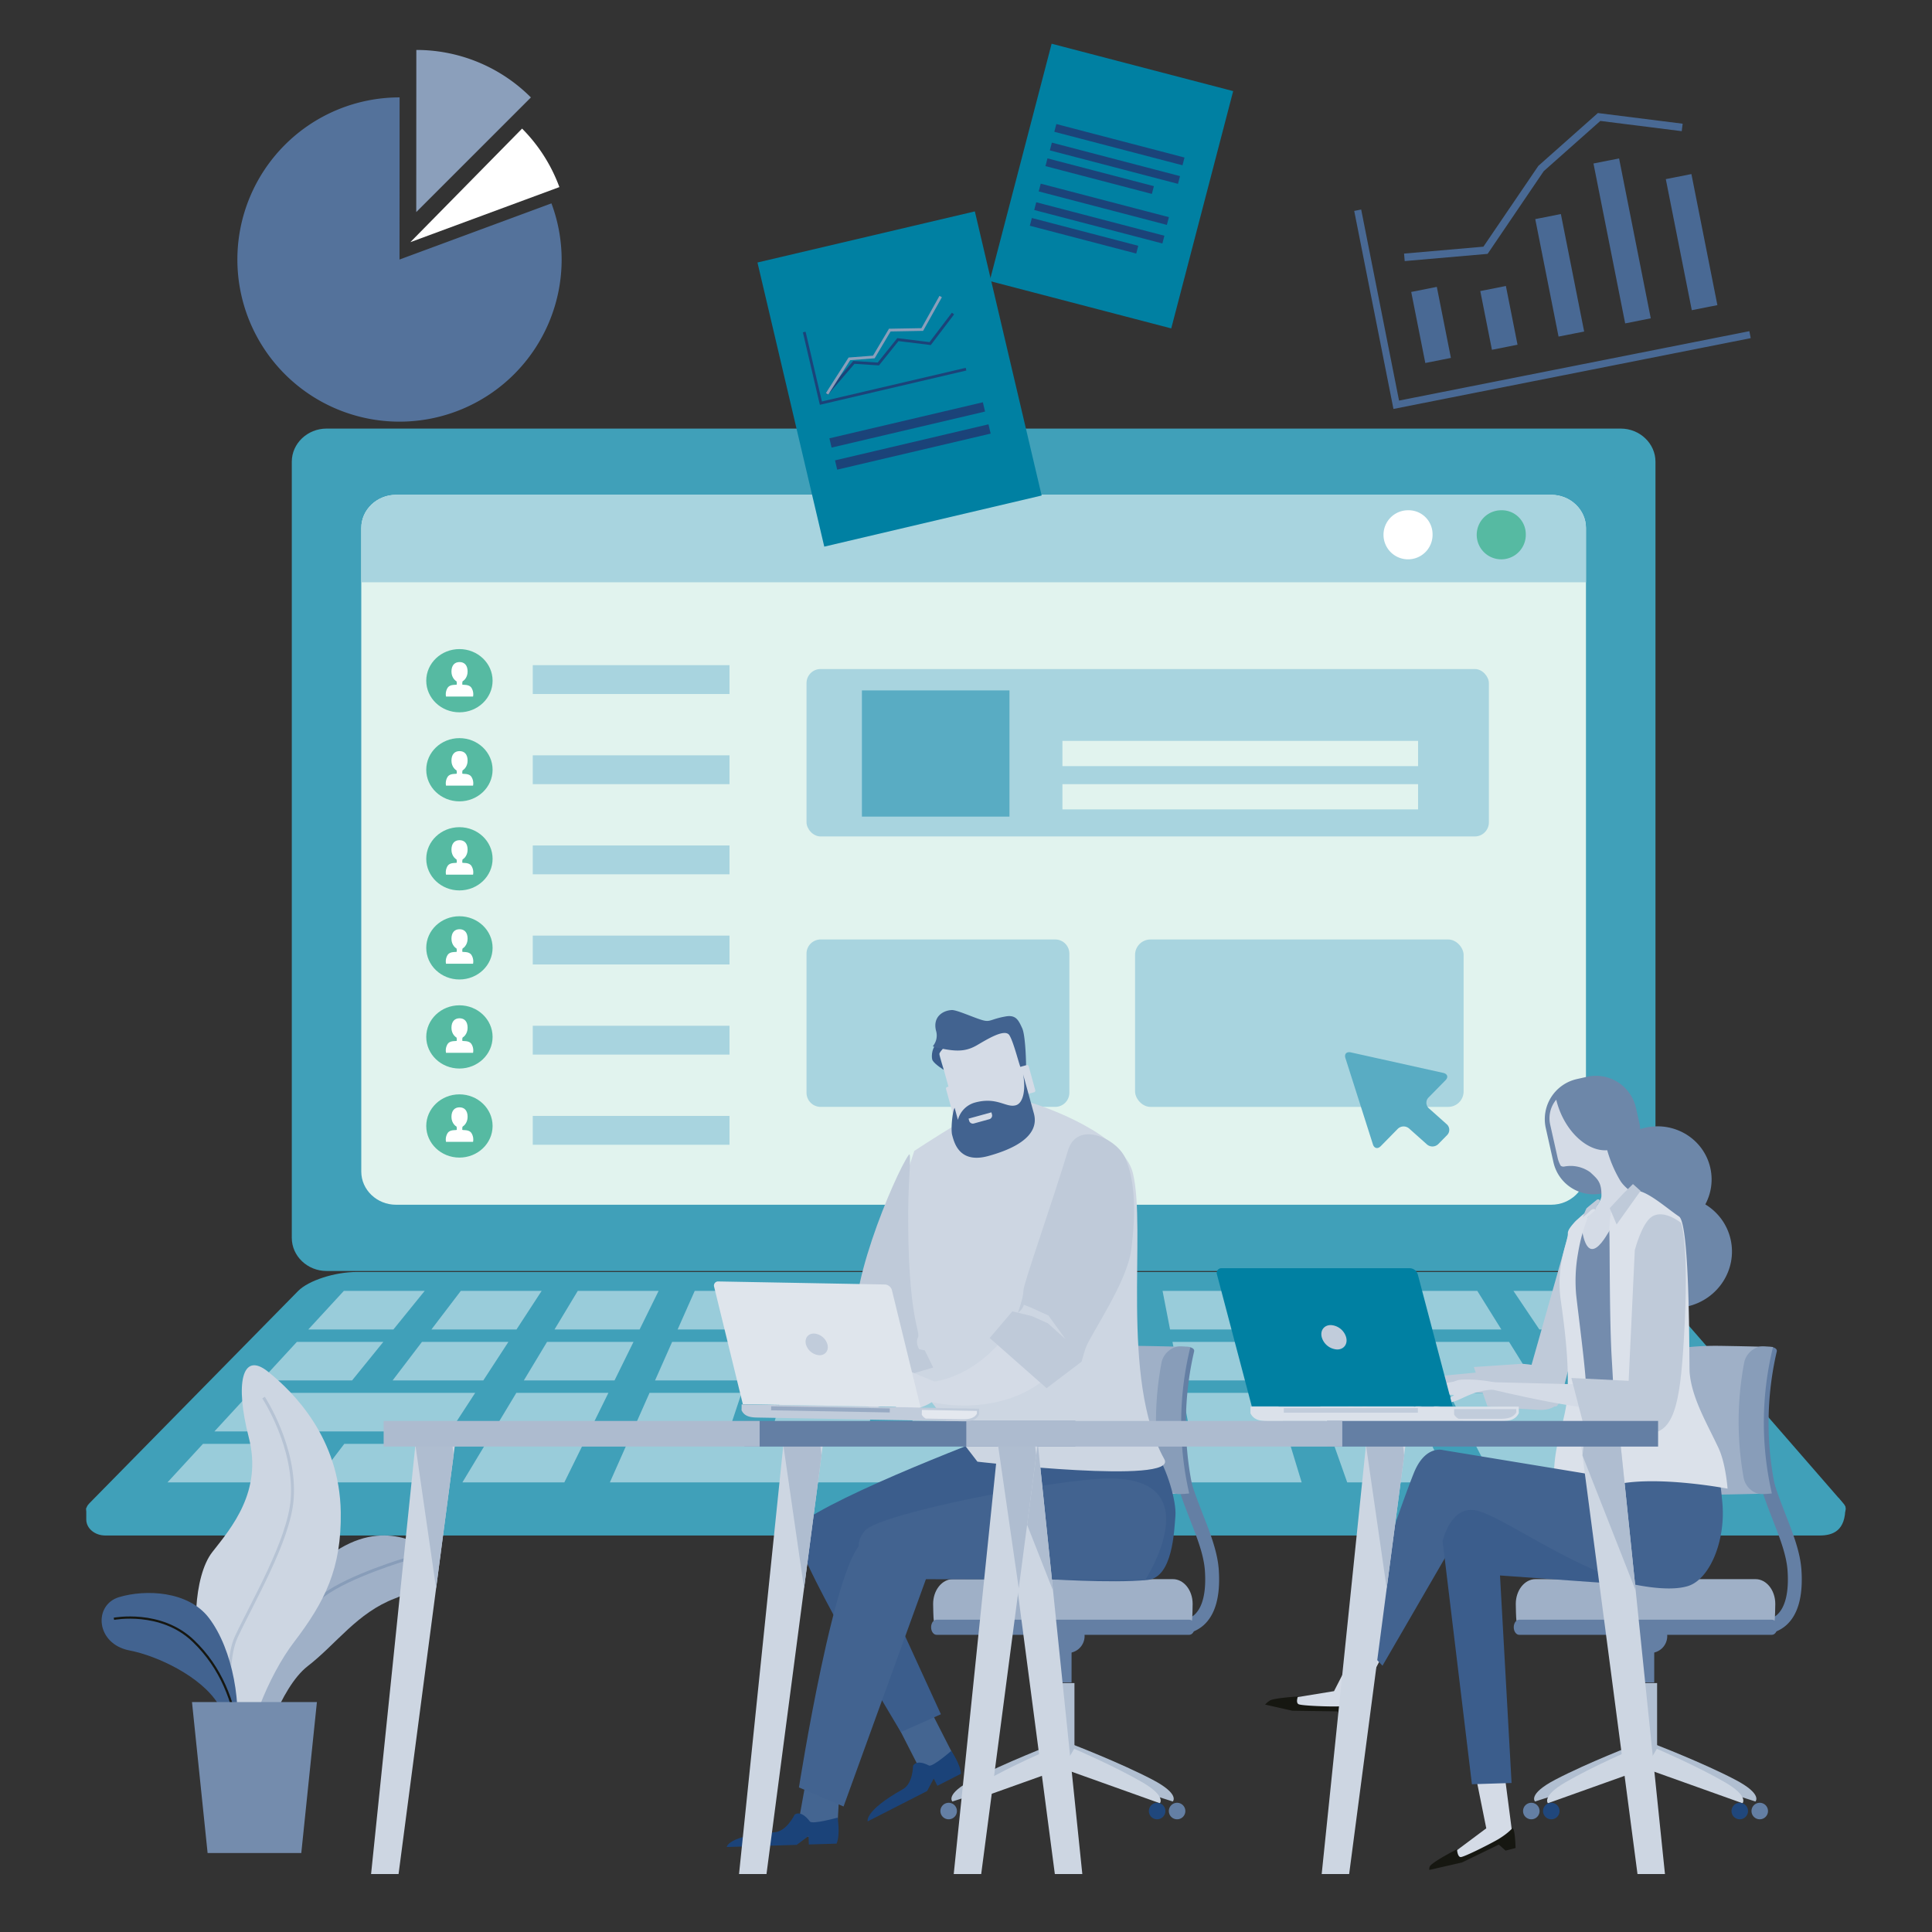<svg xmlns="http://www.w3.org/2000/svg" xmlns:xlink="http://www.w3.org/1999/xlink" width="900" height="900" viewBox="0 0 900 900"><rect x="0" y="0" width="900" height="900" fill="#333333" stroke="none"/><defs><radialGradient id="a" cx="0.047" cy="-13.949" r="18.111" gradientTransform="translate(-27.883) scale(0.068 1)" gradientUnits="objectBoundingBox"><stop offset="0.002" stop-color="#eaeef3"/><stop offset="1" stop-color="#adbbcf"/></radialGradient><radialGradient id="b" cx="0.047" cy="-13.949" r="18.111" xlink:href="#a"/><clipPath id="d"><rect width="900" height="900"/></clipPath></defs><g id="c" clip-path="url(#d)"><g transform="translate(-4007.195 -2898.149)"><g transform="translate(4047.385 3097.802)"><path d="M4863.767,3310.782l3.053,3.981c.185,11.182-5.675,13.433-11.979,13.433h-798.6c-4.891,0-8.856-3.322-8.856-7.418V3315.3Z" transform="translate(-4047.384 -2812.556)" fill="#40a0b9"/><g transform="translate(95.734)"><path d="M4723.569,3474.79c0,8.487-7.285,15.43-16.188,15.43H4104.5c-8.9,0-16.187-6.943-16.187-15.43V3113.229c0-8.485,7.284-15.428,16.188-15.428H4707.38c8.9,0,16.188,6.943,16.188,15.428Z" transform="translate(-4088.309 -3097.802)" fill="#40a0b9"/><path d="M4111.416,3465.96c-8.9,0-16.187-6.943-16.187-15.43v-330.7c0-8.487,7.284-15.43,16.188-15.43h570.506c8.905,0,16.19,6.943,16.19,15.43v330.7c0,8.487-7.285,15.43-16.19,15.43Z" transform="translate(-4079.041 -3088.969)" fill="#40a0b9"/><path d="M4118.337,3441.7c-8.9,0-16.188-6.943-16.188-15.427V3126.423c0-8.487,7.285-15.431,16.188-15.431h538.129c8.9,0,16.188,6.943,16.188,15.431v299.845c0,8.484-7.284,15.427-16.188,15.427Z" transform="translate(-4069.773 -3080.135)" fill="#e1f3ee"/><g transform="translate(32.376 30.858)"><path d="M4672.654,3126.423c0-8.487-7.284-15.431-16.188-15.431H4118.337c-8.9,0-16.188,6.943-16.188,15.431v25.3h570.506Z" transform="translate(-4102.148 -3110.993)" fill="#a8d4df"/></g><path d="M4328.546,3124.946a11.429,11.429,0,1,1-11.415-10.881A11.157,11.157,0,0,1,4328.546,3124.946Z" transform="translate(-3797.136 -3076.019)" fill="#fff"/><path d="M4347.113,3124.946a11.431,11.431,0,1,1-11.416-10.881A11.157,11.157,0,0,1,4347.113,3124.946Z" transform="translate(-3772.273 -3076.019)" fill="#56baa2"/></g><g transform="translate(0 392.877)"><path d="M4865.859,3373.5c4.234,4.869-3.636,8.852-17.489,8.852H4065.323c-13.854,0-21.27-3.983-16.483-8.852l97.242-98.9c4.789-4.868,17.1-8.852,27.361-8.852h580.035c10.263,0,22.123,3.983,26.357,8.852Z" transform="translate(-4047.385 -3265.748)" fill="#40a0b9"/><path d="M4131.241,3287.479H4091.6l16.544-17.962h37.659Z" transform="translate(-3988.16 -3260.701)" fill="#99ccda"/><path d="M4155.754,3287.479h-39.636l13.684-17.962h37.658Z" transform="translate(-3955.329 -3260.701)" fill="#99ccda"/><path d="M4180.269,3287.479h-39.636l10.821-17.962h37.658Z" transform="translate(-3922.498 -3260.701)" fill="#99ccda"/><path d="M4204.782,3287.479h-39.636l7.959-17.962h37.657Z" transform="translate(-3889.665 -3260.701)" fill="#99ccda"/><path d="M4229.3,3287.479H4189.66l5.1-17.962h37.658Z" transform="translate(-3856.834 -3260.701)" fill="#99ccda"/><path d="M4253.809,3287.479h-39.635l2.236-17.962h37.657Z" transform="translate(-3824.003 -3260.701)" fill="#99ccda"/><path d="M4278.683,3287.479h-39.636l-.626-17.962h37.657Z" transform="translate(-3791.53 -3260.701)" fill="#99ccda"/><path d="M4304.834,3287.479H4265.2l-3.487-17.962h37.657Z" transform="translate(-3760.336 -3260.701)" fill="#99ccda"/><path d="M4330.987,3287.479H4291.35L4285,3269.517h37.658Z" transform="translate(-3729.142 -3260.701)" fill="#99ccda"/><path d="M4357.139,3287.479H4317.5l-9.21-17.962h37.657Z" transform="translate(-3697.95 -3260.701)" fill="#99ccda"/><path d="M4383.292,3287.479h-39.636l-12.073-17.962h37.658Z" transform="translate(-3666.758 -3260.701)" fill="#99ccda"/><path d="M4124.5,3297.632h-42.25l16.545-17.963h40.272Z" transform="translate(-4000.685 -3247.104)" fill="#99ccda"/><path d="M4150.637,3297.632h-42.252l13.684-17.963h40.272Z" transform="translate(-3965.687 -3247.104)" fill="#99ccda"/><path d="M4176.768,3297.632h-42.251l10.821-17.963h40.272Z" transform="translate(-3930.689 -3247.104)" fill="#99ccda"/><path d="M4202.9,3297.632h-42.251l7.959-17.963h40.274Z" transform="translate(-3895.691 -3247.104)" fill="#99ccda"/><path d="M4229.031,3297.632h-42.252l5.1-17.963h40.273Z" transform="translate(-3860.693 -3247.104)" fill="#99ccda"/><path d="M4255.162,3297.632H4212.91l2.237-17.963h40.272Z" transform="translate(-3825.695 -3247.104)" fill="#99ccda"/><path d="M4281.651,3297.632H4239.4l-.626-17.963h40.274Z" transform="translate(-3791.056 -3247.104)" fill="#99ccda"/><path d="M4309.421,3297.632H4267.17l-3.488-17.963h40.273Z" transform="translate(-3757.696 -3247.104)" fill="#99ccda"/><path d="M4337.191,3297.632h-42.252l-6.35-17.963h40.274Z" transform="translate(-3724.337 -3247.104)" fill="#99ccda"/><path d="M4364.96,3297.632h-42.251l-9.211-17.963h40.272Z" transform="translate(-3690.978 -3247.104)" fill="#99ccda"/><path d="M4392.732,3297.632H4350.48l-12.073-17.963h40.273Z" transform="translate(-3657.618 -3247.104)" fill="#99ccda"/><path d="M4182.682,3307.783H4072.9l16.544-17.961h104.939Z" transform="translate(-4013.209 -3233.506)" fill="#99ccda"/><path d="M4173.267,3307.783H4128.4l10.822-17.961h42.889Z" transform="translate(-3938.881 -3233.506)" fill="#99ccda"/><path d="M4201.016,3307.783h-44.867l7.959-17.961H4207Z" transform="translate(-3901.717 -3233.506)" fill="#99ccda"/><path d="M4228.765,3307.783H4183.9l5.1-17.961h42.889Z" transform="translate(-3864.552 -3233.506)" fill="#99ccda"/><path d="M4256.513,3307.783h-44.866l2.235-17.961h42.89Z" transform="translate(-3827.388 -3233.506)" fill="#99ccda"/><path d="M4284.622,3307.783h-44.867l-.626-17.961h42.888Z" transform="translate(-3790.582 -3233.506)" fill="#99ccda"/><path d="M4314.008,3307.783h-44.866l-3.488-17.961h42.889Z" transform="translate(-3755.056 -3233.506)" fill="#99ccda"/><path d="M4343.4,3307.783h-44.866l-6.35-17.961h42.888Z" transform="translate(-3719.53 -3233.506)" fill="#99ccda"/><path d="M4437.7,3307.783h-109.78l-9.211-17.961h104.939Z" transform="translate(-3684.005 -3233.506)" fill="#99ccda"/><path d="M4111.032,3317.937h-47.481l16.544-17.962h45.5Z" transform="translate(-4025.734 -3219.908)" fill="#99ccda"/><path d="M4140.4,3317.937h-47.482l13.684-17.962h45.5Z" transform="translate(-3986.403 -3219.908)" fill="#99ccda"/><path d="M4169.766,3317.937h-47.482l10.822-17.962h45.5Z" transform="translate(-3947.072 -3219.908)" fill="#99ccda"/><path d="M4473.92,3317.937H4151.65l7.959-17.962h308.846Z" transform="translate(-3907.742 -3219.908)" fill="#99ccda"/><path d="M4349.6,3317.937h-47.482l-6.35-17.962h45.5Z" transform="translate(-3714.723 -3219.908)" fill="#99ccda"/><path d="M4380.6,3317.937h-47.481l-9.211-17.962h45.5Z" transform="translate(-3677.031 -3219.908)" fill="#99ccda"/><path d="M4411.609,3317.937h-47.481l-12.073-17.962h45.5Z" transform="translate(-3639.339 -3219.908)" fill="#99ccda"/></g><g transform="translate(158.374 102.713)"><ellipse cx="15.452" cy="14.727" rx="15.452" ry="14.727" fill="#56baa2"/><path d="M4127.631,3148.729c0,2.943-2.052,4.967-3.762,4.967-1.675,0-3.764-2-3.764-4.943s1.483-4.458,3.764-4.458S4127.631,3145.786,4127.631,3148.729Z" transform="translate(-4108.364 -3138.248)" fill="#fff"/><path d="M4130.921,3152.1c-1.281-1.911-4.273-1.081-4.273-1.614s.164-2.03.164-2.538-.937-.531-1.43-.531-1.432.026-1.432.531.163,2.007.163,2.538-2.989-.3-4.272,1.614a5.618,5.618,0,0,0-.757,4.089h12.593A5.621,5.621,0,0,0,4130.921,3152.1Z" transform="translate(-4109.875 -3134.066)" fill="#fff"/><g transform="translate(0 41.486)"><ellipse cx="15.452" cy="14.727" rx="15.452" ry="14.727" fill="#56baa2"/><path d="M4127.631,3166.463c0,2.942-2.052,4.969-3.762,4.969-1.675,0-3.764-2-3.764-4.945s1.483-4.459,3.764-4.459S4127.631,3163.521,4127.631,3166.463Z" transform="translate(-4108.364 -3155.982)" fill="#fff"/><path d="M4130.921,3169.833c-1.281-1.912-4.273-1.081-4.273-1.615s.164-2.03.164-2.538-.937-.531-1.43-.531-1.432.025-1.432.531.163,2.008.163,2.538-2.989-.3-4.272,1.615a5.617,5.617,0,0,0-.757,4.088h12.593A5.62,5.62,0,0,0,4130.921,3169.833Z" transform="translate(-4109.875 -3151.801)" fill="#fff"/></g><g transform="translate(0 82.971)"><ellipse cx="15.452" cy="14.727" rx="15.452" ry="14.727" fill="#56baa2"/><path d="M4127.631,3184.2c0,2.943-2.052,4.969-3.762,4.969-1.675,0-3.764-2-3.764-4.945s1.483-4.458,3.764-4.458S4127.631,3181.254,4127.631,3184.2Z" transform="translate(-4108.364 -3173.716)" fill="#fff"/><path d="M4130.921,3187.567c-1.281-1.911-4.273-1.081-4.273-1.612s.164-2.033.164-2.54-.937-.531-1.43-.531-1.432.026-1.432.531.163,2.007.163,2.54-2.989-.3-4.272,1.612a5.62,5.62,0,0,0-.757,4.089h12.593A5.622,5.622,0,0,0,4130.921,3187.567Z" transform="translate(-4109.875 -3169.534)" fill="#fff"/></g><g transform="translate(0 124.457)"><ellipse cx="15.452" cy="14.727" rx="15.452" ry="14.727" fill="#56baa2"/><path d="M4127.631,3201.931c0,2.942-2.052,4.969-3.762,4.969-1.675,0-3.764-2-3.764-4.945s1.483-4.458,3.764-4.458S4127.631,3198.988,4127.631,3201.931Z" transform="translate(-4108.364 -3191.451)" fill="#fff"/><path d="M4130.921,3205.3c-1.281-1.912-4.273-1.082-4.273-1.612s.164-2.033.164-2.538-.937-.534-1.43-.534-1.432.026-1.432.534.163,2,.163,2.538-2.989-.3-4.272,1.612a5.617,5.617,0,0,0-.757,4.088h12.593A5.62,5.62,0,0,0,4130.921,3205.3Z" transform="translate(-4109.875 -3187.27)" fill="#fff"/></g><g transform="translate(0 165.942)"><ellipse cx="15.452" cy="14.727" rx="15.452" ry="14.727" fill="#56baa2"/><path d="M4127.631,3219.665c0,2.943-2.052,4.969-3.762,4.969-1.675,0-3.764-2-3.764-4.945s1.483-4.459,3.764-4.459S4127.631,3216.722,4127.631,3219.665Z" transform="translate(-4108.364 -3209.184)" fill="#fff"/><path d="M4130.921,3223.035c-1.281-1.911-4.273-1.081-4.273-1.612s.164-2.033.164-2.538-.937-.533-1.43-.533-1.432.025-1.432.533.163,2,.163,2.538-2.989-.3-4.272,1.612a5.619,5.619,0,0,0-.757,4.089h12.593A5.622,5.622,0,0,0,4130.921,3223.035Z" transform="translate(-4109.875 -3205.003)" fill="#fff"/></g><g transform="translate(0 207.427)"><ellipse cx="15.452" cy="14.727" rx="15.452" ry="14.727" fill="#56baa2"/><path d="M4127.631,3237.4c0,2.942-2.052,4.968-3.762,4.968-1.675,0-3.764-2-3.764-4.945s1.483-4.458,3.764-4.458S4127.631,3234.457,4127.631,3237.4Z" transform="translate(-4108.364 -3226.918)" fill="#fff"/><path d="M4130.921,3240.769c-1.281-1.911-4.273-1.081-4.273-1.612s.164-2.033.164-2.538-.937-.533-1.43-.533-1.432.026-1.432.533.163,2,.163,2.538-2.989-.3-4.272,1.612a5.62,5.62,0,0,0-.757,4.089h12.593A5.622,5.622,0,0,0,4130.921,3240.769Z" transform="translate(-4109.875 -3222.737)" fill="#fff"/></g></g><rect width="317.87" height="77.989" rx="6.548" transform="translate(335.52 112.006)" fill="#a8d4df"/><path d="M6.586,0H115.853a6.585,6.585,0,0,1,6.585,6.585V71.4a6.585,6.585,0,0,1-6.585,6.585H6.586A6.586,6.586,0,0,1,0,71.4V6.586A6.586,6.586,0,0,1,6.586,0Z" transform="translate(335.52 237.989)" fill="#a8d4df"/><rect width="153.049" height="77.989" rx="7.178" transform="translate(488.568 237.989)" fill="#a8d4df"/><path d="M4344.852,3235.041c1.408-1.434.92-2.974-1.091-3.42l-42.987-9.542c-2.007-.446-3.161.728-2.562,2.608l12.823,40.252c.6,1.883,2.244,2.248,3.652.812l7.906-8.05a3.9,3.9,0,0,1,5.3-.166l8.3,7.406a3.893,3.893,0,0,0,5.3-.167l4.1-4.175a3.467,3.467,0,0,0-.177-5.053l-8.3-7.4a3.468,3.468,0,0,1-.175-5.053Z" transform="translate(-3711.663 -2931.485)" fill="#59acc3"/><rect width="91.647" height="13.438" transform="translate(207.994 110.206)" fill="#a8d4df"/><rect width="91.647" height="13.438" transform="translate(207.994 152.2)" fill="#a8d4df"/><rect width="91.647" height="13.438" transform="translate(207.994 194.195)" fill="#a8d4df"/><rect width="91.647" height="13.438" transform="translate(207.994 236.189)" fill="#a8d4df"/><rect width="91.647" height="13.438" transform="translate(207.994 278.183)" fill="#a8d4df"/><rect width="91.647" height="13.438" transform="translate(207.994 320.178)" fill="#a8d4df"/><rect width="68.736" height="58.792" transform="translate(361.327 121.965)" fill="#59acc3"/><rect width="165.67" height="11.758" transform="translate(454.737 165.639)" fill="#e1f3ee"/><rect width="165.67" height="11.758" transform="translate(454.737 145.481)" fill="#e1f3ee"/></g><g transform="translate(4054.532 3368.667)"><g transform="translate(0 165.475)"><g transform="translate(63.883 79.285)"><path d="M4088.091,3419.676s8.487-30.306,21.821-40.615,23.035-24.851,40.612-31.518,21.821-18.789,15.156-23.033-28.487-16.368-55.16,11.517-33.34,49.7-32.734,75.77S4086.879,3434.83,4088.091,3419.676Z" transform="translate(-4077.749 -3318.22)" fill="#9fb0c7"/><path d="M4153.875,3322.895s-26.67,7.881-38.793,16.974-34.552,34.552-35.763,59.4" transform="translate(-4075.645 -3311.958)" fill="none" stroke="#889db9" stroke-miterlimit="10" stroke-width="1.387"/></g><g transform="translate(43.97)"><path d="M4092.219,3474.765s-13.741-38.788-19.4-50.913-4.848-41.223,4.042-52.536,23.439-28.287,16.972-53.341-3.232-40.409,8.889-30.708,33.417,31.08,33.946,65.46c.4,26.268-7.343,41.642-21.821,60.619C4103.127,3428.7,4091.412,3456.985,4092.219,3474.765Z" transform="translate(-4069.236 -3284.327)" fill="#cdd6e2"/><path d="M4079.1,3456.853s-7.275-38.8,0-54.554,24.611-44.9,26.063-64.251c1.818-24.247-13.336-47.283-13.336-47.283" transform="translate(-4060.359 -3275.705)" fill="none" stroke="#b6c3d4" stroke-miterlimit="10" stroke-width="1.387"/></g><g transform="translate(0 106.072)"><path d="M4063.446,3356.454c-15.76-3.034-16.975-21.218-4.852-24.851s32.128-3.03,41.826,9.7c11.243,14.758,15.761,41.216,12.123,60.012s0-7.277-7.879-20.006S4076.445,3358.955,4063.446,3356.454Z" transform="translate(-4050.44 -3329.671)" fill="#426390"/><path d="M4052.89,3335.145s21.821-4.243,36.976,10.3c13.118,12.593,18.791,28.287,21.215,44.452" transform="translate(-4047.16 -3323.111)" fill="none" stroke="#161711" stroke-miterlimit="10" stroke-width="1.036"/></g><path d="M4119.353,3421.711H4075.71l-7.273-70.313h58.189Z" transform="translate(-4026.336 -3194.499)" fill="#748cad"/></g><g transform="translate(386.406 156.42)"><g transform="translate(110.388 23.635)"><path d="M4267.989,3401.277a16.926,16.926,0,0,0,11.2-4.052c5.626-4.894,8.063-13.6,7.248-25.873-.556-8.286-3.814-16.669-7.27-25.549-5.811-14.939-12.394-31.869-8.947-54.26l-6.4-.982c-3.708,24.1,3.514,42.669,9.313,57.586,3.411,8.768,6.355,16.343,6.842,23.636.663,9.951-1.055,17.042-4.976,20.507a10.743,10.743,0,0,1-8.558,2.4l-1.3,6.342A15.081,15.081,0,0,0,4267.989,3401.277Z" transform="translate(-4262.808 -3290.56)" fill="#647fa4"/></g><g transform="translate(4.339 157.105)"><g transform="translate(5.133 28.595)"><path d="M4247.42,3359.839l-6.3,9.609,52.938,16.958s3.536-3.381-9.455-10.174C4269.478,3368.319,4247.42,3359.839,4247.42,3359.839Z" transform="translate(-4190.945 -3359.839)" fill="#b1bfd1"/><path d="M4266.742,3359.839l6.3,9.609-52.936,16.958s-3.534-3.381,9.453-10.174C4244.687,3368.319,4266.742,3359.839,4266.742,3359.839Z" transform="translate(-4219.669 -3359.839)" fill="#b1bfd1"/></g><rect width="11.061" height="39.385" transform="translate(51.377)" fill="#b1bfd1"/><g transform="translate(11.199 30.618)"><path d="M4247.2,3360.7l-5.4,9.172,45.313,16.184s3.029-3.228-8.09-9.712C4266.085,3368.8,4247.2,3360.7,4247.2,3360.7Z" transform="translate(-4196.084 -3360.704)" fill="#cdd6e2"/><path d="M4262.563,3360.7l5.392,9.172-45.317,16.184s-3.024-3.228,8.095-9.712C4243.677,3368.8,4262.563,3360.7,4262.563,3360.7Z" transform="translate(-4222.262 -3360.704)" fill="#cdd6e2"/></g><path d="M4258.985,3375.3a3.844,3.844,0,1,0,3.842-3.846A3.84,3.84,0,0,0,4258.985,3375.3Z" transform="translate(-4161.879 -3315.687)" fill="#20477c"/><path d="M4221.453,3375.3a3.843,3.843,0,1,0,3.843-3.846A3.84,3.84,0,0,0,4221.453,3375.3Z" transform="translate(-4212.147 -3315.687)" fill="#20477c"/><path d="M4262.962,3375.3a3.845,3.845,0,1,0,3.844-3.846A3.842,3.842,0,0,0,4262.962,3375.3Z" transform="translate(-4156.553 -3315.687)" fill="#647fa4"/><path d="M4217.475,3375.3a3.844,3.844,0,1,0,3.844-3.846A3.84,3.84,0,0,0,4217.475,3375.3Z" transform="translate(-4217.475 -3315.687)" fill="#647fa4"/></g><rect width="8.09" height="14.161" transform="translate(57.344 142.675)" fill="#647fa4"/><path d="M4237.538,3342.763a7.891,7.891,0,0,0,7.891,7.891h4.451a7.89,7.89,0,0,0,7.889-7.891h0a7.888,7.888,0,0,0-7.889-7.888h-4.451a7.889,7.889,0,0,0-7.891,7.888Z" transform="translate(-4186.265 -3207.573)" fill="#647fa4"/><path d="M4216.33,3346.206c-.191-.928-.307-6.754-.307-7.755,0-6.37,4.118-11.533,9.2-11.533h102.492c5.078,0,9.2,5.163,9.2,11.533,0,1-.113,6.827-.3,7.755Z" transform="translate(-4215.079 -3218.23)" fill="#9fb0c7"/><path d="M4338.4,3338.521c0,1.949-1.142,3.528-2.548,3.528H4218.167c-1.408,0-2.547-1.579-2.547-3.528h0c0-1.951,1.139-3.533,2.547-3.533h117.684c1.406,0,2.548,1.582,2.548,3.533Z" transform="translate(-4215.62 -3207.421)" fill="#647fa4"/><g transform="translate(59.378)"><path d="M4298.662,3349.252c-2.529.189-18.592.472-21.36.505-17.584.213-32.733-3.088-33.575-7.42a150.121,150.121,0,0,1-.456-54.461c.75-4.328,16.127-7.628,34.081-7.409,2.823.033,19.219.318,21.795.508A147.346,147.346,0,0,0,4298.662,3349.252Z" transform="translate(-4241.002 -3280.457)" fill="#9fb0c7"/><path d="M4271.157,3280.677c1.969.023,3.342.957,3.071,2.087a147.107,147.107,0,0,0-.552,64.118c.248,1.134-1.113,2.066-3.042,2.087h0c-1.924.026-3.705-.875-3.95-2.01a147.372,147.372,0,0,1,.419-64.272c.266-1.137,2.081-2.035,4.054-2.009Z" transform="translate(-4211.081 -3280.162)" fill="#647fa4"/><path d="M4275.886,3349.074a43.29,43.29,0,0,1-4.611.309c-3.831.044-7.777-3.336-8.541-7.593a147.757,147.757,0,0,1,.246-53.638c.8-4.258,4.843-7.634,8.749-7.587a45.1,45.1,0,0,1,4.7.309A147.2,147.2,0,0,0,4275.886,3349.074Z" transform="translate(-4215.024 -3280.312)" fill="#889db9"/></g></g><g transform="translate(291.196 40.025)"><g transform="translate(32.108 193.76)"><rect width="16.883" height="25.725" transform="translate(47.575 99.704) rotate(-27.038)" fill="#446591"/><path d="M4214.312,3316.1l42,91.693-18.627,8.3s-53.47-88.236-48.739-95.467S4211.878,3311.329,4214.312,3316.1Z" transform="translate(-4188.645 -3313.528)" fill="#3b5d8c"/><path d="M4246.459,3371.76l-10.976,5.6-1.705-3.343-3.071,5.778-27.684,14.136s-1.839-4.779,16.409-15c4.687-2.622,4.705-10.824,4.705-10.824s1.291-3.366,7.429-.184c1.6.828,10.368-6.8,10.368-6.8S4246.3,3367.325,4246.459,3371.76Z" transform="translate(-4169.457 -3249.77)" fill="#1b4379"/></g><g transform="translate(0 122.497)"><path d="M4283.013,3283.064s10.915,33.645,18,43.883c5.067,7.315,9.564,22.507,9,29.258s-1.184,28.642-12.94,29.816c-16.879,1.687-48.949-.561-48.949-.561s-18.564-47.822-18-54.01,4.518-13.582,5.353-16.637-4.792-14.871-4.792-14.871Z" transform="translate(-4100.995 -3283.064)" fill="#3b5d8c"/><g transform="translate(33.728 31.749)"><path d="M4301.059,3332.964,4210.792,3380s-31.256-31.852-18.316-40.287c25.041-16.333,97.622-43.081,97.622-43.081Z" transform="translate(-4189.337 -3296.637)" fill="#3b5d8c"/></g><path d="M4209.063,3370.209l-1.318,24.323-19.03-.62,4.979-27.611Z" transform="translate(-4156.444 -3171.585)" fill="#446591"/><path d="M4334.707,3354.136l-119.321-.412s-21.9-9.715-11.315-22.476c6.777-8.171,89.324-24.092,113.2-24.371C4365.648,3306.314,4334.707,3354.136,4334.707,3354.136Z" transform="translate(-4139.746 -3251.179)" fill="#426390"/><path d="M4249.345,3334.841l-39.259,108.347-20.782-8.877s17.437-111.407,30.775-114.664S4250.259,3331.026,4249.345,3334.841Z" transform="translate(-4155.654 -3234.696)" fill="#426390"/><path d="M4226.092,3387.634l-12.932.4-.122-3.935-5.507,4.108-32.611,1.013s.395-5.359,22.3-6.882c5.618-.393,9.314-8.169,9.314-8.169s2.732-2.62,7.133,3.153c1.146,1.5,12.893-1.806,12.893-1.806S4227.929,3383.355,4226.092,3387.634Z" transform="translate(-4174.92 -3161.84)" fill="#1b4379"/><rect width="11.252" height="2.551" transform="translate(189.941 39.949) rotate(-87.595)" fill="#3b5d8c"/></g><path d="M4277.234,3232.847c11.373,2.859,46.484,16.191,50.873,33.627,6.587,26.182-6.179,95.865,14.7,133.455,6.656,11.978-87.084,1.132-87.084,1.132l-53.936-70.186,24.53-74.579s24.522-16.158,30.537-18.095C4269.308,3234.2,4254.507,3227.13,4277.234,3232.847Z" transform="translate(-4138.934 -3230.7)" fill="#cdd6e2"/><g transform="translate(51.636 27.225)"><path d="M4228.773,3242.548c-6.555,9.313-31.434,68.039-23.239,85.207.948,1.988-7.034,2.845-7.5,10.766-.077,1.331.707,7.918.707,7.918l8.9,4.72,32.522-9.537-3.917-7.979-2.605-.559s-1.913-2.861-.566-5.525c1.341-2.634-4.828-8.92-4.562-59C4228.59,3253.824,4230.217,3240.495,4228.773,3242.548Z" transform="translate(-4195.61 -3242.338)" fill="#bfcad9"/><path d="M4207.045,3281.715l8.709-1.914,3.53-.564a6.462,6.462,0,0,0,1.937,4.171l-6.754.211-7.911,1.7-9.562,5.451Z" transform="translate(-4196.993 -3192.918)" fill="#cdd6e2"/></g></g><g transform="translate(125.529 191.411)"><path d="M4116.9,3502.685H4104.1l21.107-204.433h18.551Z" transform="translate(-4104.101 -3291.614)" fill="#cdd6e2"/><path d="M4130.709,3307.672l-8.136,61.914-9.652-66.722.475-4.612h16.216Z" transform="translate(-4092.288 -3291.614)" fill="#afbdd0"/><path d="M4190.165,3502.685h-12.792l21.108-204.433h18.55Z" transform="translate(-4005.968 -3291.614)" fill="#cdd6e2"/><path d="M4203.981,3307.672l-8.136,61.914-9.654-66.722.479-4.612h16.216Z" transform="translate(-3994.156 -3291.614)" fill="#afbdd0"/><path d="M4255.64,3502.685h12.8l-21.109-204.433h-18.55Z" transform="translate(-3937.121 -3291.614)" fill="#cdd6e2"/><path d="M4229.306,3307.672l24.828,63.093-7.042-67.9-.475-4.612H4230.4Z" transform="translate(-3936.412 -3291.614)" fill="#afbdd0"/><rect width="154.245" height="11.948" transform="translate(173.868)" fill="#647fa4"/><rect width="175.145" height="11.948" transform="translate(5.856)" fill="url(#a)"/></g><g transform="translate(285.274)"><path d="M4217.2,3283.771a26.084,26.084,0,0,0-12.473,3.451c-4.368,2.69-8.38,8.534-4.368,11.7a65.343,65.343,0,0,0,10.192,6.117S4225.892,3305.458,4217.2,3283.771Z" transform="translate(-4137.135 -3119.597)" fill="#cfd8e3"/><g transform="translate(83.741 57.885)"><g transform="translate(11.679)"><path d="M4258.216,3278.971s-13.466,24.469-38.786,28.242c-4.384.653-7.565,4.89-5.715,6.618,2.374,2.21,5.907,3.079,12.043,3.843,12.779,1.6,30.675-.152,44.194-10.249,20.008-14.955,26.621-22.069,25.923-30.972C4295.194,3267.547,4258.216,3278.971,4258.216,3278.971Z" transform="translate(-4213.178 -3191.831)" fill="#d4dbe6"/><path d="M4290.429,3249.341c4.084,9.161,5.336,23.2,2.8,42.744-1.968,15.124-18.187,38.229-21.161,45.586-.5,1.237-1.988,6.587-1.988,6.587l-16.284,12.339-26.5-23.37,10.552-12.417,2.6.613s2.614-7.247,2.545-10.226c-.08-2.959,13.395-40.9,20.793-65.381C4268.032,3231.717,4286.375,3240.244,4290.429,3249.341Z" transform="translate(-4194.283 -3238.335)" fill="#bfcad9"/><path d="M4247.121,3277.276l-8.115-3.7-3.334-1.293a6.458,6.458,0,0,1-2.764,3.673l6.556,1.624,7.382,3.322,8.208,7.336Z" transform="translate(-4186.755 -3192.867)" fill="#cdd6e2"/></g><path d="M4227.99,3291.123l-14.262-5.937s-4.906,5.081-4.288,6.581-1.254,9.708-1.254,9.708l6.389,6.995,6.073-1.188s.728-2.487-1.231-2.99,1.561-1.525,2.681-1.986S4232.351,3298.522,4227.99,3291.123Z" transform="translate(-4208.186 -3175.587)" fill="#d4dbe6"/></g><g transform="translate(101.489)"><path d="M4226.934,3264.524a5.369,5.369,0,0,0,6.6,3.748l23.3-6.417a5.369,5.369,0,0,0,3.748-6.6l-9.511-34.5a5.368,5.368,0,0,0-6.6-3.75l-23.293,6.419a5.375,5.375,0,0,0-3.75,6.6Z" transform="translate(-4213.819 -3209.288)" fill="#d4dbe6"/><path d="M4221.306,3232.791s-4.053-2.48-5.189-4.368c-.573-.957-.647-5.16,1.525-7.38s5.1-.017,5.1-.017-3.5,3.441-3.479,4.365S4221.306,3232.791,4221.306,3232.791Z" transform="translate(-4215.773 -3204.938)" fill="#3b5d8c"/><path d="M4259.4,3239.922s-.137-14.242-1.854-17.936-2.889-6.286-7.752-5.406c-7.277,1.313-6.953,2.845-11,1.64s-11.68-4.7-13.958-4.629c-3.8.117-9.045,2.847-7.416,9.589a7.677,7.677,0,0,1-1.441,7.2c.44.531,1.9.737,4.467,1.245,7.361,1.455,11.422,1.029,16.024-1.63s13.069-8.013,15.156-4.641,4.748,14.7,5.417,15.446S4258.713,3240.807,4259.4,3239.922Z" transform="translate(-4215.496 -3213.59)" fill="#426390"/><path d="M.763,0H8.034A.766.766,0,0,1,8.8.766v11.59a.765.765,0,0,1-.765.765H.763A.763.763,0,0,1,0,12.358V.763A.763.763,0,0,1,.763,0Z" transform="translate(36.41 27.778) rotate(-15.386)" fill="#d4dbe6"/><path d="M.765,0H8.034A.763.763,0,0,1,8.8.763v11.6a.765.765,0,0,1-.765.765H.765A.765.765,0,0,1,0,12.361V.765A.765.765,0,0,1,.765,0Z" transform="matrix(0.964, -0.265, 0.265, 0.964, 6.397, 36.046)" fill="#d4dbe6"/><path d="M4253.012,3226.4s3.743,13.587,4.992,18.118c1.128,4.089,1.977,13.53-21.16,19.9-13.69,3.776-15.962-6.433-16.877-9.732-.69-2.524.077-10.847,1.127-12.686.035-.063,1.547,5.6,1.547,5.6a11.342,11.342,0,0,1,7.851-8.045c10.5-2.892,14.578,2.594,19.181,1.219C4253.206,3239.712,4254.281,3233.166,4253.012,3226.4Z" transform="translate(-4210.509 -3196.434)" fill="#426390"/><path d="M4232.745,3237.165l-7.188,1.981a1.788,1.788,0,0,1-2.2-1.251l-.279-1,10.64-2.934.278,1.005A1.789,1.789,0,0,1,4232.745,3237.165Z" transform="translate(-4205.987 -3186.31)" fill="#d4dbe6"/></g><g transform="translate(0 126.43)"><path d="M4288.5,3296.886a.481.481,0,0,0,.049-.082v-2.674l-110.624-2.012-.049,2.669a.142.142,0,0,0,0,.089l.276.5c1.38,2.349,3.922,2.805,6.842,2.866l96.271,1.749c2.919.052,5.477-.315,6.943-2.6Z" transform="translate(-4165.047 -3234.847)" fill="#c1ccdb"/><path d="M4213.767,3295.379a.13.13,0,0,0,0,.072l.264.412a4.518,4.518,0,0,0,1.6,1.387l16.821.306c2.813.051,5.266-.237,6.67-2.092l.275-.4a.422.422,0,0,0,.049-.072l0-1.306-25.632-.47Z" transform="translate(-4116.979 -3233.373)" fill="#e4e8ef"/><g transform="translate(26.591 58.141)"><rect width="1.885" height="55.287" transform="translate(0 1.885) rotate(-88.962)" fill="#98aac3"/></g><path d="M4268.624,3326.331l-13.354-54.625a3.6,3.6,0,0,0-3.232-2.653l-77.611-1.415a1.933,1.933,0,0,0-1.96,2.562l13.353,54.623Z" transform="translate(-4172.389 -3267.637)" fill="#dfe5ec"/><path d="M4200.827,3283.149c.683,2.788-1.016,5.009-3.789,4.962a7,7,0,0,1-6.263-5.14c-.679-2.789,1.018-5.013,3.792-4.959A6.993,6.993,0,0,1,4200.827,3283.149Z" transform="translate(-4147.965 -3253.741)" fill="#c1ccdb"/></g></g><g transform="translate(657.826 156.42)"><g transform="translate(110.389 23.635)"><path d="M4384.014,3401.277a16.921,16.921,0,0,0,11.2-4.052c5.63-4.894,8.067-13.6,7.248-25.873-.552-8.286-3.812-16.669-7.266-25.549-5.811-14.939-12.395-31.869-8.948-54.26l-6.4-.982c-3.705,24.1,3.516,42.669,9.315,57.586,3.408,8.768,6.353,16.343,6.842,23.636.662,9.951-1.057,17.042-4.978,20.507a10.738,10.738,0,0,1-8.555,2.4l-1.3,6.342A15.048,15.048,0,0,0,4384.014,3401.277Z" transform="translate(-4378.834 -3290.56)" fill="#647fa4"/></g><g transform="translate(4.339 157.105)"><g transform="translate(5.134 28.595)"><path d="M4363.447,3359.839l-6.3,9.609,52.936,16.958s3.538-3.381-9.453-10.174C4385.5,3368.319,4363.447,3359.839,4363.447,3359.839Z" transform="translate(-4306.971 -3359.839)" fill="#b1bfd1"/><path d="M4382.77,3359.839l6.3,9.609-52.936,16.958s-3.536-3.381,9.453-10.174C4360.713,3368.319,4382.77,3359.839,4382.77,3359.839Z" transform="translate(-4335.695 -3359.839)" fill="#b1bfd1"/></g><rect width="11.061" height="39.385" transform="translate(51.379)" fill="#b1bfd1"/><g transform="translate(11.202 30.618)"><path d="M4363.23,3360.7l-5.4,9.172,45.314,16.184s3.027-3.228-8.089-9.712C4382.111,3368.8,4363.23,3360.7,4363.23,3360.7Z" transform="translate(-4312.114 -3360.704)" fill="#cdd6e2"/><path d="M4378.59,3360.7l5.392,9.172-45.316,16.184s-3.024-3.228,8.094-9.712C4359.7,3368.8,4378.59,3360.7,4378.59,3360.7Z" transform="translate(-4338.29 -3360.704)" fill="#cdd6e2"/></g><path d="M4375.012,3375.3a3.843,3.843,0,1,0,3.843-3.846A3.841,3.841,0,0,0,4375.012,3375.3Z" transform="translate(-4277.904 -3315.687)" fill="#20477c"/><path d="M4337.479,3375.3a3.843,3.843,0,1,0,3.846-3.846A3.843,3.843,0,0,0,4337.479,3375.3Z" transform="translate(-4328.173 -3315.687)" fill="#20477c"/><path d="M4378.99,3375.3a3.843,3.843,0,1,0,3.842-3.846A3.84,3.84,0,0,0,4378.99,3375.3Z" transform="translate(-4272.577 -3315.687)" fill="#647fa4"/><path d="M4333.5,3375.3a3.844,3.844,0,1,0,3.847-3.846A3.842,3.842,0,0,0,4333.5,3375.3Z" transform="translate(-4333.5 -3315.687)" fill="#647fa4"/></g><rect width="8.09" height="14.161" transform="translate(57.346 142.675)" fill="#647fa4"/><path d="M4353.565,3342.763a7.89,7.89,0,0,0,7.891,7.891h4.448a7.891,7.891,0,0,0,7.891-7.891h0a7.889,7.889,0,0,0-7.891-7.888h-4.448a7.888,7.888,0,0,0-7.891,7.888Z" transform="translate(-4302.29 -3207.573)" fill="#647fa4"/><path d="M4332.357,3346.206c-.191-.928-.307-6.754-.307-7.755,0-6.37,4.117-11.533,9.2-11.533h102.489c5.078,0,9.2,5.163,9.2,11.533,0,1-.111,6.827-.3,7.755Z" transform="translate(-4331.104 -3218.23)" fill="#9fb0c7"/><path d="M4454.424,3338.521c0,1.949-1.139,3.528-2.548,3.528H4334.193c-1.406,0-2.547-1.579-2.547-3.528h0c0-1.951,1.141-3.533,2.547-3.533h117.684c1.409,0,2.548,1.582,2.548,3.533Z" transform="translate(-4331.646 -3207.421)" fill="#647fa4"/><g transform="translate(59.38)"><path d="M4414.69,3349.252c-2.529.189-18.594.472-21.363.505-17.583.213-32.733-3.088-33.574-7.42a150.121,150.121,0,0,1-.456-54.461c.751-4.328,16.125-7.628,34.079-7.409,2.826.033,19.223.318,21.8.508A147.294,147.294,0,0,0,4414.69,3349.252Z" transform="translate(-4357.029 -3280.457)" fill="#9fb0c7"/><path d="M4387.184,3280.677c1.971.023,3.344.957,3.072,2.087a147.107,147.107,0,0,0-.552,64.118c.247,1.134-1.114,2.066-3.042,2.087h0c-1.927.026-3.708-.875-3.953-2.01a147.4,147.4,0,0,1,.421-64.272c.267-1.137,2.08-2.035,4.054-2.009Z" transform="translate(-4327.107 -3280.162)" fill="#647fa4"/><path d="M4391.91,3349.074a43.217,43.217,0,0,1-4.608.309c-3.832.044-7.778-3.336-8.541-7.593a147.779,147.779,0,0,1,.243-53.638c.8-4.258,4.845-7.634,8.752-7.587a45.158,45.158,0,0,1,4.7.309A147.23,147.23,0,0,0,4391.91,3349.074Z" transform="translate(-4331.05 -3280.312)" fill="#889db9"/></g></g><g transform="translate(541.999 30.638)"><g transform="translate(37.095 66.266)"><g transform="translate(0 67.892)"><g transform="translate(0 3.497)"><path d="M4380.663,3291.137s-.124,4.475-21.846,4.5-53.619-5.327-53.619-5.327l50.114-4.735S4374.554,3284.678,4380.663,3291.137Z" transform="translate(-4288.336 -3285.531)" fill="#bfcad9"/><path d="M4331.944,3290.007c-10.325.327-14.6,5.643-18.641,7.378a72.615,72.615,0,0,0-8.056,4.274c2.162-4.491,5.493-4.723,7.12-6.2s1.213-.753-2.471-.91c-2.094-.089-5.654,3.713-8.239,5.839a8.391,8.391,0,0,1-3.668,2.023,45.653,45.653,0,0,1,5.871-6.917,52.856,52.856,0,0,1,10.184-7.455c2.181-.931,9.078-1.39,14.02-.894C4333.636,3287.708,4339.383,3289.772,4331.944,3290.007Z" transform="translate(-4297.99 -3283.649)" fill="#bfcad9"/><path d="M4313.133,3287.485s-7.844,2.264-9.2,3.352c-.948.753-4.85,5.123-4.85,5.123a10.31,10.31,0,0,0,4.6-2.227C4305.346,3292.077,4313.133,3287.485,4313.133,3287.485Z" transform="translate(-4296.52 -3282.916)" fill="#bfcad9"/></g><path d="M4346.056,3284.037s20.033.568,19.063,12.468c-.542,6.763-5.026,9.259-11.081,8.981-11.254-.524-24.026-1.72-24.026-1.72l-6.314-18.23Z" transform="translate(-4263.562 -3284.037)" fill="#bfcad9"/></g><path d="M4337.684,3324.4l17.476-61.692s2.575-9.039,7.39-7.526c6.94,2.185,3.791,9.613,3.343,13.971-.922,8.882.028,12.7-5.561,34.236-3.446,13.273-6.3,28.533-9.4,37.289-2.138,6.038-6.424-2.356-12.548-4.529C4326.956,3332.093,4337.684,3324.4,4337.684,3324.4Z" transform="translate(-4250.945 -3255.015)" fill="#bfcad9"/></g><path d="M4349.9,3267.256c3.009,13.43,16.567,21.826,30.28,18.752s22.4-16.448,19.384-29.88-16.561-21.824-30.277-18.75S4346.894,3253.829,4349.9,3267.256Z" transform="translate(-4192.162 -3213.217)" fill="#6d87a9"/><path d="M4341.85,3266.934a19.136,19.136,0,0,0,22.857,14.489l2.688-9.916a19.139,19.139,0,0,0,14.486-22.86l-1.571-7a19.137,19.137,0,0,0-22.859-14.492l-4.668,1.045a19.137,19.137,0,0,0-14.488,22.857Z" transform="translate(-4207.541 -3226.688)" fill="#6d87a9"/><path d="M4341.908,3231.439a37.812,37.812,0,0,0,1.627,5.158c4.572,11.57,13.9,19.044,22.117,18.382a58.344,58.344,0,0,0,5.89,13.872c2.545,4.4,9.2,8.15,9.2,8.15,3.229,8.073-29.087,35.1-30.467,34.4-2.933-1.5,2.326-20.918,7.607-26.93,2.484-2.824,5.007-6.146,5.061-8.045.187-6.667-1.931-8.082-5.141-11.135a15.662,15.662,0,0,0-12.072-2.72,2.182,2.182,0,0,1-1.727-.334,13.572,13.572,0,0,1-1.463-3.776l-3.45-15.4A13.517,13.517,0,0,1,4341.908,3231.439Z" transform="translate(-4206.287 -3220.324)" fill="#d4dbe6"/><path d="M4371.065,3370.652s-8.278,7.5-10.608,8.164c-3.114.891-11.838-2.88-11.838-2.88s2.41-38.873,1.512-54.277-4.513-19.858-4.1-24.616c.667-7.607-5.507-11.489-3.685-17.288s6.405-26.638,6.721-23.744c2.688,24.64,12.137,5.638,14.024,2.662C4364.128,3257.039,4371.065,3370.652,4371.065,3370.652Z" transform="translate(-4201.94 -3187.78)" fill="#748cad"/><path d="M4356.914,3253.373s-10.956,8.034-10.8,11.739-5.661,14.674-3.308,31.157c2.688,18.817,3.691,31.447,3.138,43.455s-6.085,22.408-6.272,37.183c-.149,11.578,2.5,12.609,2.5,12.609a9.6,9.6,0,0,0,9.4-2.063c4.293-3.956,3.533-43.579,2.88-53.551s-3.759-33.462-4.482-40.321a72.727,72.727,0,0,1,.9-19.264,81.68,81.68,0,0,1,4.6-16.705c.215-.533,3.063-2.814,3.243-3.23C4359.484,3252.584,4357.81,3252.365,4356.914,3253.373Z" transform="translate(-4205.083 -3191.75)" fill="#dbe1ea"/><path d="M4352.128,3251.326s2.277-.472.338,2.127a5.416,5.416,0,0,0-1.122,2.688s-.98-1.034-2.463.449c-1.346,1.343-3.472,3.023-3.472,3.023a37.4,37.4,0,0,1,1.68-4.143C4348.2,3254.47,4352.128,3251.326,4352.128,3251.326Z" transform="translate(-4197.385 -3193.734)" fill="#bfcad9"/><path d="M4353.019,3282.5c3.144,14.024,17.3,22.792,31.628,19.582s23.389-17.182,20.246-31.206-17.3-22.794-31.628-19.584S4349.879,3268.474,4353.019,3282.5Z" transform="translate(-4188.026 -3194.619)" fill="#6d87a9"/><path d="M4345.567,3361.71l4.968,38.112-21.481,9.861-11.927,2.516,21.166-15.805-6.924-34.388Z" transform="translate(-4235.265 -3045.849)" fill="#d4dbe6"/><path d="M4355.028,3385.709l-4.659,1.214-3.13-2.814-17.164,8.335-15.222,3.478a2.811,2.811,0,0,1,.326-1.834c1.913-2.41,12.571-7.792,12.571-7.792s.172,3.535,1.688,3.633,14.665-6.571,17.707-8.426c5.234-3.2,6.215-5.191,6.612-4.943C4354.816,3377.218,4355.028,3385.709,4355.028,3385.709Z" transform="translate(-4238.351 -3025.988)" fill="#161711"/><path d="M4337.125,3341.315l-17.063,32.482-23.607-1.158-11.742-3.264,26.07-4.264,14.235-27.754Z" transform="translate(-4278.679 -3078.466)" fill="#d4dbe6"/><path d="M4322.114,3362.226l-4.693-1.074-1.48-3.939-21.168-.3-12.64-2.868a10.723,10.723,0,0,1,2.471-2.033c2.816-1.134,12.808-1.717,12.808-1.717s-1.054,2.762.248,3.553,15.844,1.261,19.4,1.008c6.123-.421,7.9-1.731,8.148-1.329C4325.843,3354.593,4322.114,3362.226,4322.114,3362.226Z" transform="translate(-4282.133 -3061.145)" fill="#161711"/><path d="M4440.951,3297.522l-12.734,5.535-5.536,16.614-81.914-13.484s-8.347-2.573-13.656,10.606c-7.563,18.759-26.81,77.08-26.81,77.08l12.184,12.738,38.207-65.9s78.293,36.72,104.105,28.794c9.9-3.043,17.472-20.536,16.059-38.21a226.506,226.506,0,0,0-3.877-26.577Z" transform="translate(-4257.8 -3131.817)" fill="#426390"/><path d="M4406.867,3348.169l-62.651-4.506,5.387,96.667-18.473.587-13.647-113.211s3.68-16.85,15.645-14.309S4374.044,3338.121,4406.867,3348.169Z" transform="translate(-4234.79 -3110.906)" fill="#3b5d8c"/><path d="M4354.509,3386.347s-1.507-39.333-2.66-57.989-.9-54.655-1.146-59.138a54.693,54.693,0,0,1,.982-10.814s5.665-9.667,11.981-8.824c5.556.739,14.123,8.473,19.5,12.057,5.255,3.5,4.667,69.264,4.929,72.574.95,11.947,8.064,23.744,13.436,35.221,3.442,7.355,4.234,18.972,4.234,18.972S4373.861,3382.288,4354.509,3386.347Z" transform="translate(-4190.341 -3196.094)" fill="#dbe1ea"/><path d="M4361.577,3248.242l-4.494,4.431-6.326,6.789,3.205,7.614,11.164-15.658Z" transform="translate(-4190.223 -3197.819)" fill="#bfcad9"/><g transform="translate(68.911 141.469)"><path d="M4410.217,3298.381s-.681,4.8-26.431,1.965-62.941-12.807-62.941-12.807l59.977,1.5S4403.737,3290.615,4410.217,3298.381Z" transform="translate(-4299.196 -3286.658)" fill="#d4dbe6"/><path d="M4353.314,3292.006c-12.286-1.011-17.975,4.152-22.974,5.491a89.758,89.758,0,0,0-10.057,3.539c3.095-4.552,7.074-4.363,9.177-5.75s1.527-.646-2.819-1.3c-2.475-.374-7.144,3.256-10.46,5.2a10.441,10.441,0,0,1-4.591,1.7,50.438,50.438,0,0,1,7.783-6.679,63.2,63.2,0,0,1,12.957-6.7c2.692-.718,10.927-.3,16.722.89C4355.6,3289.746,4362.164,3292.733,4353.314,3292.006Z" transform="translate(-4311.591 -3287.162)" fill="#d4dbe6"/><path d="M4330.831,3287.431s-9.561,1.4-11.294,2.4c-1.21.69-6.354,4.882-6.354,4.882a12.906,12.906,0,0,0,5.713-1.8C4321.06,3291.347,4330.831,3287.431,4330.831,3287.431Z" transform="translate(-4309.457 -3286.802)" fill="#d4dbe6"/></g><path d="M4369.807,3331.834l2.863-60.862s3.282-12.751,8.064-15.678c5.673-3.472,13.47,2.963,13.47,2.963s3.993,9.5,1.314,54.38c-1.794,30.016-4.562,45.556-18.794,43.364-13.277-2.047-28.28-5.018-28.28-5.018l-5.326-20.477Z" transform="translate(-4200.453 -3189.751)" fill="#bfcad9"/></g><g transform="translate(519.477 120.26)"><path d="M4404.21,3295.671c.016-.033.037-.065.051-.1l-.051-3.015H4279.216v3.015a.166.166,0,0,0,0,.1l.318.562c1.607,2.616,4.486,3.088,7.79,3.088H4396.1c3.3,0,6.181-.472,7.79-3.088Z" transform="translate(-4263.526 -3228.089)" fill="#dbe1ea"/><path d="M4319.772,3295.506s-.022.051,0,.082l.311.454a5.031,5.031,0,0,0,1.827,1.539h19.007c3.175,0,5.946-.379,7.492-2.5l.3-.459c.018-.028.038-.049.056-.075l-.033-1.49h-28.96Z" transform="translate(-4209.211 -3227.414)" fill="#c1ccdb"/><g transform="translate(31.233 65.166)"><rect width="62.455" height="2.133" fill="#c1ccdb"/></g><path d="M4382.374,3329.355l-16.207-61.419a4.077,4.077,0,0,0-3.7-2.937h-87.7a2.186,2.186,0,0,0-2.158,2.938l16.205,61.419Z" transform="translate(-4272.504 -3264.999)" fill="#0080a2"/><path d="M4304.886,3282.012c.828,3.132-1.047,5.678-4.181,5.678a7.909,7.909,0,0,1-7.179-5.678c-.823-3.142,1.04-5.687,4.183-5.687A7.9,7.9,0,0,1,4304.886,3282.012Z" transform="translate(-4244.609 -3249.83)" fill="#c1ccdb"/></g><g transform="translate(396.95 191.411)"><path d="M4232.921,3502.685h-12.794l21.108-204.433h18.55Z" transform="translate(-4220.127 -3291.614)" fill="#cdd6e2"/><path d="M4246.735,3307.672l-8.136,61.914-9.651-66.722.474-4.612h16.215Z" transform="translate(-4208.313 -3291.614)" fill="#afbdd0"/><path d="M4306.191,3502.685H4293.4l21.109-204.433h18.549Z" transform="translate(-4121.993 -3291.614)" fill="#cdd6e2"/><path d="M4320.008,3307.672l-8.137,61.914-9.653-66.722.479-4.612h16.214Z" transform="translate(-4110.182 -3291.614)" fill="#afbdd0"/><path d="M4371.668,3502.685h12.795l-21.108-204.433H4344.8Z" transform="translate(-4053.148 -3291.614)" fill="#cdd6e2"/><path d="M4345.333,3307.672l24.829,63.093-7.042-67.9-.474-4.612H4346.43Z" transform="translate(-4052.438 -3291.614)" fill="#afbdd0"/><rect width="154.245" height="11.948" transform="translate(173.869)" fill="#647fa4"/><rect width="175.145" height="11.948" transform="translate(5.856)" fill="url(#b)"/></g></g></g><g transform="translate(-9796.69 6038.215)"><g transform="translate(10427.532 -5985.562)"><path d="M10196.275-5923.881l7.5-1.486,4.424-.877-6.559-33.1-11.928,2.364Z" transform="translate(-10163.153 6040.327)" fill="#496994"/><path d="M10211.756-5929.83l7.5-1.487,4.424-.877-5.422-27.364-11.928,2.364Z" transform="translate(-10147.599 6040.126)" fill="#496994"/><path d="M10230.409-5919.776l7.5-1.487,4.424-.877-10.846-54.729-11.93,2.362Z" transform="translate(-10135.216 6023.922)" fill="#496994"/><path d="M10248.33-5913.4l7.5-1.487,4.424-.877-14.762-74.484-11.926,2.363Z" transform="translate(-10122.104 6011.396)" fill="#496994"/><path d="M10263.073-5923.072l7.5-1.487,4.422-.877-12.1-61.052-11.926,2.362Z" transform="translate(-10105.813 6014.918)" fill="#496994"/><path d="M10360.708-5918.042l-166.432,32.982L10176-5977.31l3.244-.643,17.637,89,163.188-32.338Z" transform="translate(-10175.995 6022.908)" fill="#496994"/><path d="M10226.917-5935.566l-38.627,3.361-.3-3.491,36.967-3.22,25.605-37.655,27.715-24.6,39.5,4.968-.437,3.479-37.92-4.77-26.365,23.4Z" transform="translate(-10164.769 6001.173)" fill="#496994"/></g><g transform="translate(10149.548 -5939.74)"><rect width="104.027" height="135.969" transform="translate(0 23.809) rotate(-13.231)" fill="#0080a2"/><rect width="73.432" height="4.438" transform="translate(33.512 105.711) rotate(-13.218)" fill="#1b4379"/><rect width="73.432" height="4.437" transform="translate(36.127 115.984) rotate(-13.218)" fill="#1b4379"/><path d="M10119.479-5930.475l-68.24,15.969-7.9-33.757,1.258-.293,7.605,32.5,66.982-15.671Z" transform="translate(-10022.181 6004.602)" fill="#1b4379"/><path d="M10049.83-5914.878l-.98-.84,12.8-14.923,11.385.739,9.131-11.377,15.014,1.855,10.418-13.709,1.027.782-10.869,14.3-15.033-1.858-9.1,11.338-11.41-.739Z" transform="translate(-10017.024 6000.317)" fill="#1b4379"/><path d="M10049.964-5911.188l-1.09-.7,10.574-16.572,11.375-.867,7.445-12.545,15.123-.271,8.393-15.038,1.127.632-8.756,15.684-15.145.271-7.42,12.5-11.4.872Z" transform="translate(-10017.001 5996.532)" fill="#8b9fbb"/></g><g transform="translate(10257.725 -6017.85)"><rect width="114.25" height="87.411" transform="translate(0 110.548) rotate(-75.373)" fill="#0080a2"/><rect width="3.73" height="61.703" transform="translate(22.837 68.806) rotate(-75.358)" fill="#1b4379"/><rect width="3.729" height="61.703" transform="translate(20.746 77.461) rotate(-75.358)" fill="#1b4379"/><rect width="3.73" height="51.224" transform="translate(18.702 84.793) rotate(-75.358)" fill="#1b4379"/><rect width="3.73" height="61.703" transform="translate(30.114 41.03) rotate(-75.358)" fill="#1b4379"/><rect width="3.73" height="61.703" transform="translate(28.021 49.687) rotate(-75.358)" fill="#1b4379"/><rect width="3.73" height="51.224" transform="translate(25.98 57.018) rotate(-75.358)" fill="#1b4379"/></g><g transform="translate(9907.27 -6014.946)"><path d="M9950.346-6016.351a75.3,75.3,0,0,1,53.371,22.12l-53.408,53.407Z" transform="translate(-9866.983 6016.351)" fill="#8b9fbb"/><path d="M9982.8-6004.935l.035,0-.035,75.527,70.777-26.162a75.148,75.148,0,0,1,4.75,26.162,75.527,75.527,0,0,1-75.527,75.526,75.528,75.528,0,0,1-75.529-75.526,75.53,75.53,0,0,1,75.529-75.529" transform="translate(-9907.271 6027.037)" fill="#54729b"/><path d="M10000.945-5997.425a75.518,75.518,0,0,1,17.371,27.245l-69.426,25.66Z" transform="translate(-9868.313 6034.065)" fill="#fff"/></g></g></g></svg>